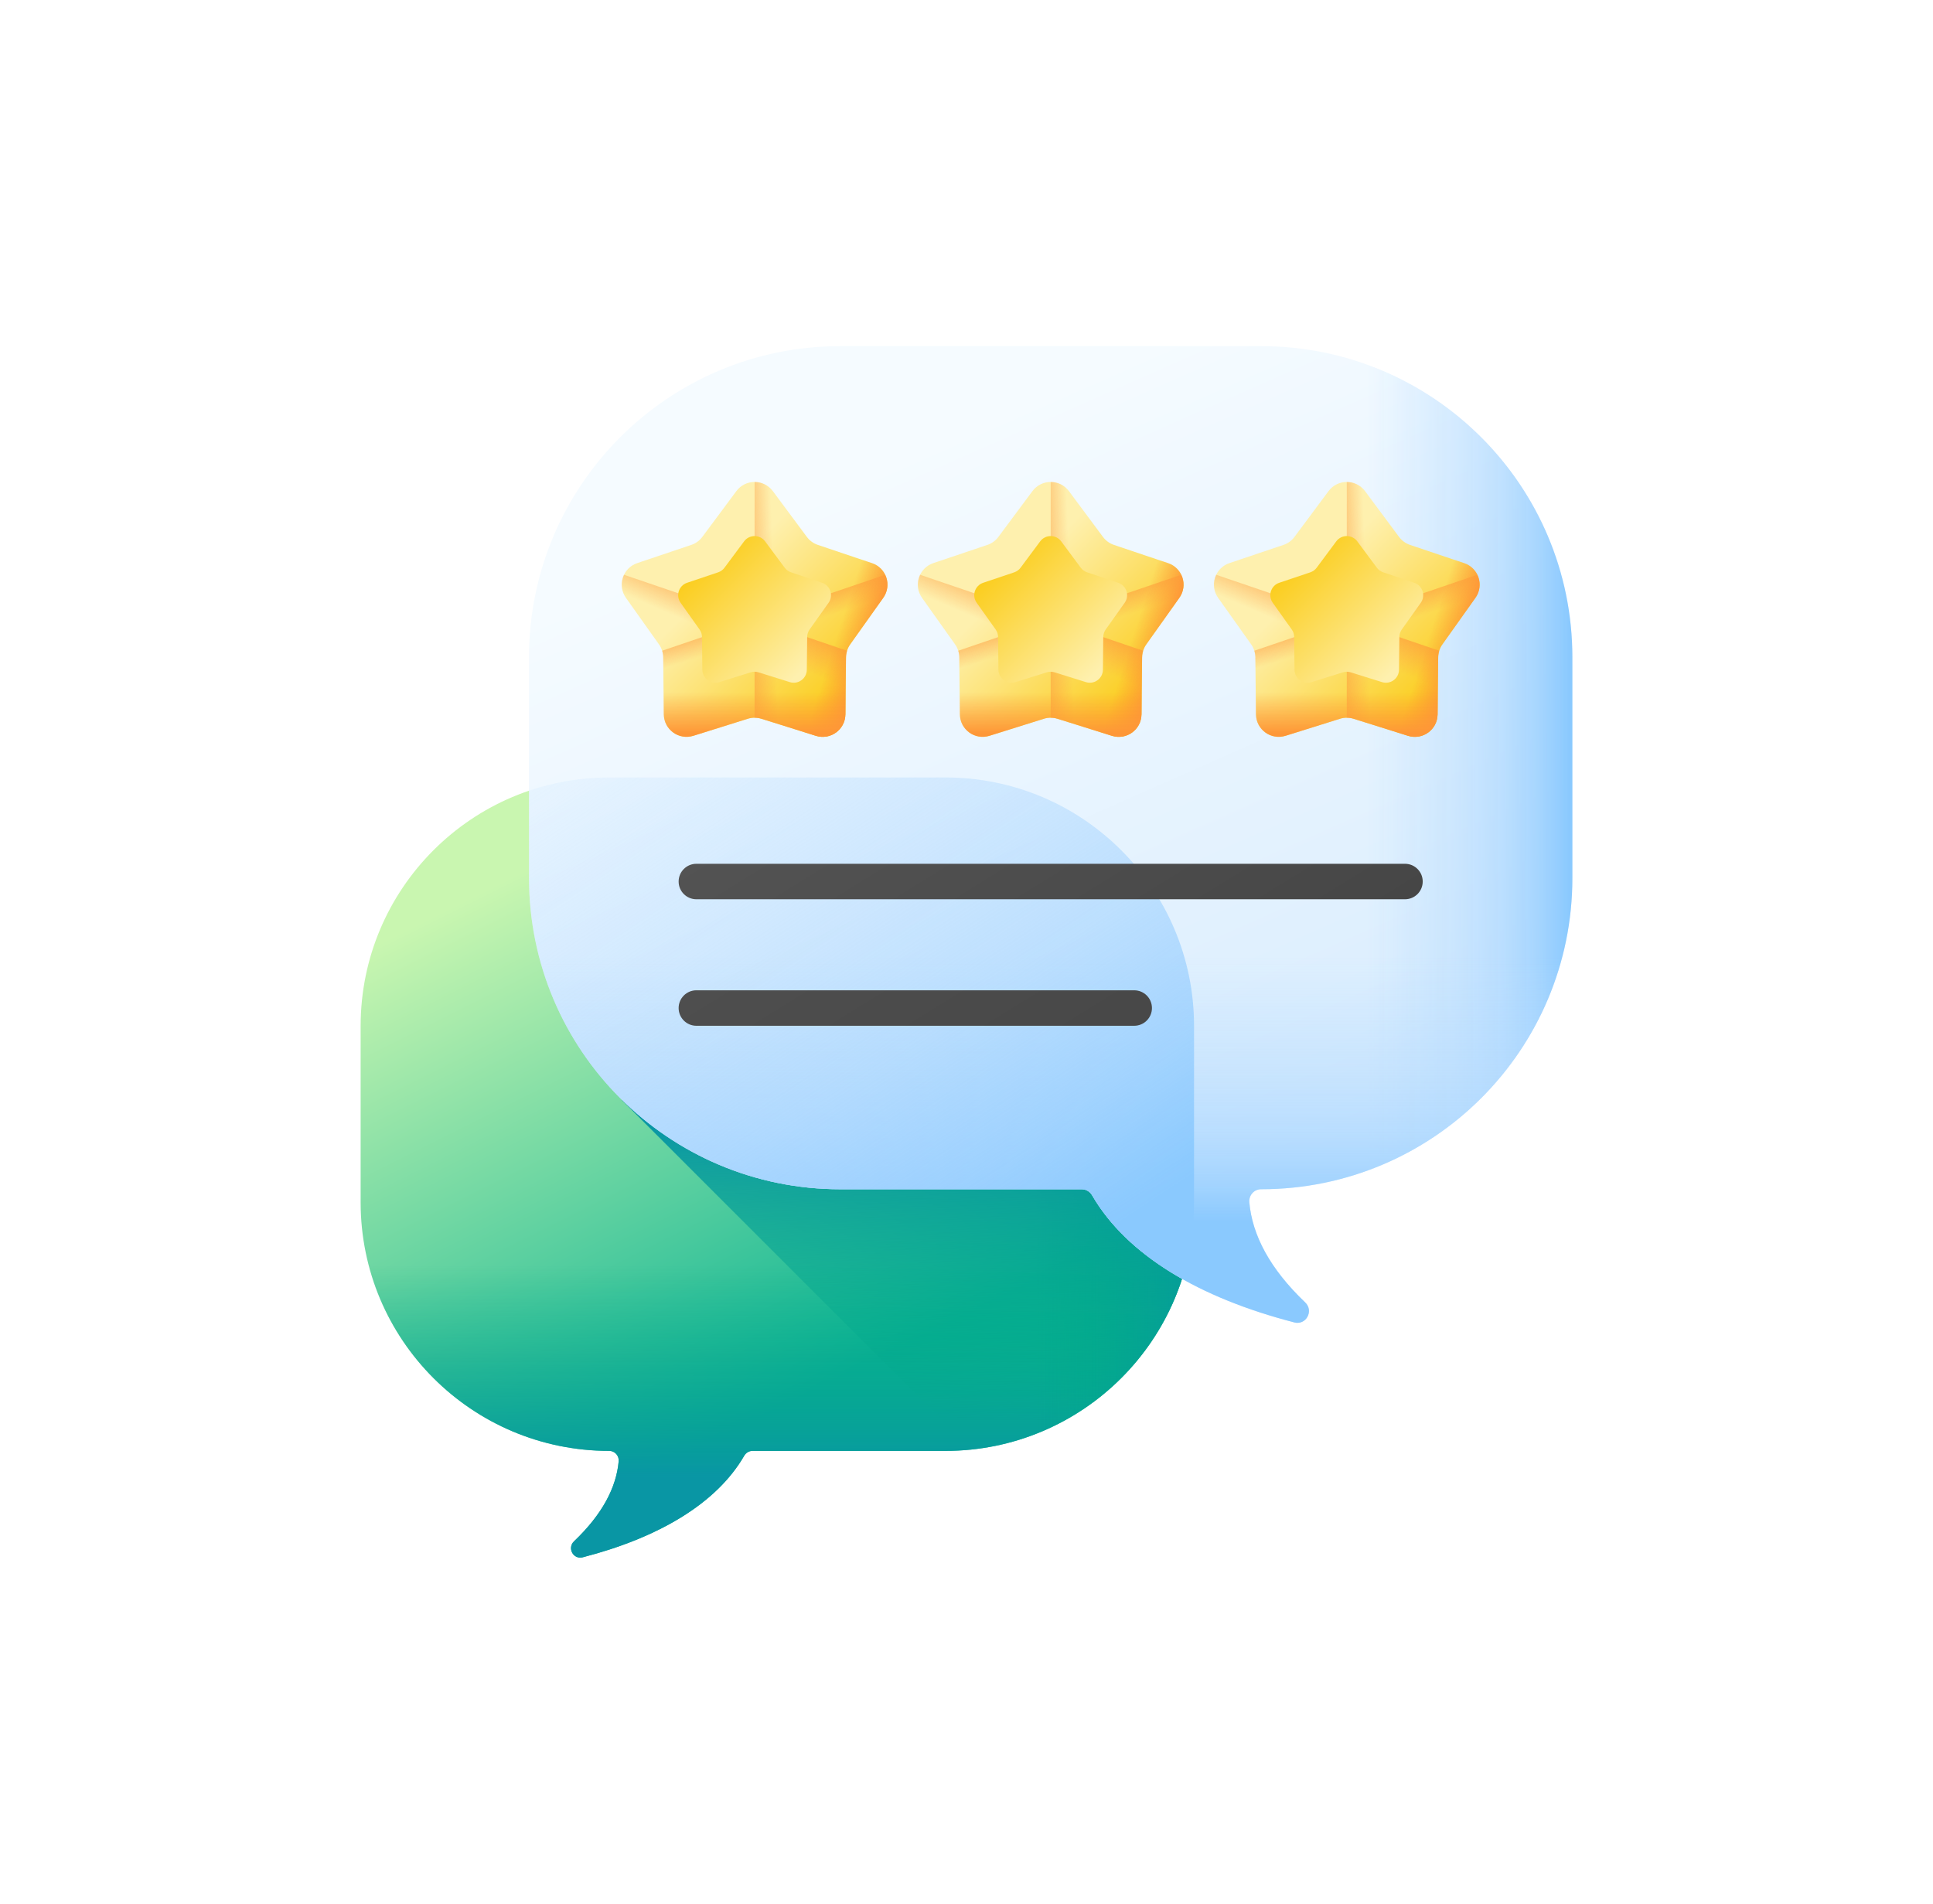 <svg width="67" height="66" viewBox="0 0 67 66" fill="none" xmlns="http://www.w3.org/2000/svg">
<g clip-path="url(#clip0_0_422)" filter="url(#filter0_d_0_422)">
<path d="M15.117 20.953H26.77C31.529 20.953 35.387 24.811 35.387 29.57V35.683C35.387 40.442 31.529 44.3 26.77 44.3H20.082C19.963 44.3 19.856 44.366 19.796 44.468C18.833 46.127 16.829 47.309 14.197 47.989C13.871 48.073 13.653 47.668 13.896 47.436C14.879 46.497 15.362 45.569 15.444 44.661C15.461 44.468 15.311 44.3 15.117 44.3C10.358 44.3 6.5 40.442 6.5 35.683V29.57C6.5 24.811 10.358 20.953 15.117 20.953Z" fill="url(#paint0_linear_0_422)"/>
<path d="M6.5 29.712V35.683C6.5 40.442 10.358 44.3 15.117 44.3C15.312 44.3 15.461 44.468 15.444 44.661C15.363 45.569 14.88 46.497 13.896 47.435C13.653 47.668 13.871 48.073 14.197 47.989C16.829 47.308 18.834 46.127 19.796 44.468C19.856 44.366 19.963 44.3 20.082 44.3H26.77C31.529 44.3 35.387 40.442 35.387 35.683V29.712H6.5Z" fill="url(#paint1_linear_0_422)"/>
<path d="M26.77 20.953H19.654V44.694C19.703 44.62 19.752 44.545 19.796 44.468C19.856 44.366 19.963 44.3 20.082 44.3H26.77C31.529 44.3 35.387 40.442 35.387 35.683V29.57C35.387 24.811 31.529 20.953 26.77 20.953Z" fill="url(#paint2_linear_0_422)"/>
<path d="M15.549 32.134L27.668 44.254C32.005 43.804 35.387 40.139 35.387 35.683V32.134H15.549Z" fill="url(#paint3_linear_0_422)"/>
<path d="M37.712 6H23.124C17.166 6 12.336 10.83 12.336 16.788V24.441C12.336 30.399 17.166 35.229 23.124 35.229H31.497C31.645 35.229 31.78 35.311 31.854 35.439C33.059 37.516 35.569 38.995 38.864 39.847C39.272 39.952 39.545 39.445 39.241 39.154C38.01 37.979 37.405 36.818 37.303 35.681C37.282 35.439 37.469 35.229 37.712 35.229C43.67 35.229 48.5 30.399 48.5 24.441V16.788C48.5 10.83 43.67 6 37.712 6Z" fill="url(#paint4_linear_0_422)"/>
<path d="M37.712 6H28.034V35.229H31.497C31.645 35.229 31.779 35.311 31.854 35.439C33.059 37.516 35.569 38.995 38.864 39.847C39.271 39.952 39.545 39.444 39.241 39.154C38.01 37.979 37.405 36.818 37.303 35.681C37.282 35.439 37.469 35.229 37.712 35.229C43.67 35.229 48.5 30.399 48.5 24.441V16.788C48.5 10.83 43.67 6 37.712 6Z" fill="url(#paint5_linear_0_422)"/>
<path d="M48.5 16.965V24.441C48.5 30.399 43.67 35.229 37.712 35.229C37.469 35.229 37.282 35.439 37.303 35.681C37.405 36.818 38.01 37.979 39.241 39.154C39.545 39.445 39.272 39.952 38.864 39.847C35.569 38.995 33.059 37.516 31.854 35.439C31.78 35.311 31.645 35.229 31.497 35.229H23.124C17.166 35.229 12.336 30.399 12.336 24.441V16.965H48.5Z" fill="url(#paint6_linear_0_422)"/>
<path d="M35.387 29.57C35.387 24.811 31.529 20.953 26.77 20.953H15.117C14.144 20.953 13.208 21.114 12.336 21.412V24.441C12.336 30.399 17.166 35.229 23.124 35.229H31.497C31.645 35.229 31.78 35.311 31.854 35.439C32.522 36.59 33.591 37.556 34.971 38.335C35.247 37.478 35.388 36.583 35.387 35.683V29.57Z" fill="url(#paint7_linear_0_422)"/>
<path d="M42.698 23.946H18.137C17.798 23.946 17.522 24.221 17.522 24.561C17.522 24.901 17.798 25.176 18.137 25.176H42.698C43.038 25.176 43.313 24.901 43.313 24.561C43.313 24.221 43.038 23.946 42.698 23.946Z" fill="url(#paint8_linear_0_422)"/>
<path d="M33.312 28.332H18.137C17.798 28.332 17.522 28.607 17.522 28.947C17.522 29.287 17.798 29.562 18.137 29.562H33.312C33.652 29.562 33.928 29.287 33.928 28.947C33.928 28.607 33.652 28.332 33.312 28.332Z" fill="url(#paint9_linear_0_422)"/>
<path d="M20.391 18.918L22.278 19.509C22.782 19.667 23.296 19.293 23.302 18.764L23.323 16.787C23.325 16.626 23.376 16.47 23.469 16.339L24.614 14.727C24.92 14.296 24.724 13.691 24.223 13.523L22.349 12.891C22.196 12.84 22.063 12.743 21.967 12.614L20.788 11.027C20.473 10.603 19.837 10.603 19.522 11.027L18.343 12.614C18.247 12.743 18.114 12.84 17.961 12.891L16.087 13.522C15.586 13.691 15.39 14.296 15.696 14.727L16.841 16.339C16.934 16.47 16.985 16.626 16.987 16.787L17.008 18.764C17.014 19.293 17.528 19.667 18.032 19.509L19.919 18.918C20.073 18.87 20.237 18.87 20.391 18.918Z" fill="url(#paint10_linear_0_422)"/>
<path d="M15.629 13.927C15.51 14.174 15.52 14.479 15.696 14.727L16.841 16.339C16.934 16.47 16.985 16.626 16.986 16.787L17.008 18.764C17.013 19.293 17.527 19.667 18.032 19.509L19.919 18.918C20.073 18.87 20.237 18.87 20.39 18.918L22.278 19.509C22.782 19.667 23.296 19.293 23.302 18.764L23.323 16.787C23.324 16.71 23.337 16.633 23.359 16.56L15.629 13.927Z" fill="url(#paint11_linear_0_422)"/>
<path d="M24.681 13.927C24.8 14.174 24.79 14.479 24.614 14.727L23.469 16.339C23.376 16.47 23.325 16.626 23.323 16.787L23.302 18.764C23.297 19.293 22.782 19.667 22.278 19.509L20.391 18.918C20.237 18.87 20.073 18.87 19.919 18.918L18.032 19.509C17.528 19.667 17.014 19.293 17.008 18.764L16.987 16.787C16.986 16.71 16.974 16.634 16.951 16.56L24.681 13.927Z" fill="url(#paint12_linear_0_422)"/>
<path d="M24.223 13.522L22.349 12.891C22.196 12.84 22.063 12.743 21.968 12.614L20.788 11.027C20.715 10.928 20.619 10.848 20.509 10.792C20.399 10.737 20.278 10.708 20.155 10.709V18.882C20.234 18.882 20.314 18.894 20.391 18.918L22.278 19.509C22.782 19.667 23.296 19.293 23.302 18.764L23.323 16.787C23.325 16.626 23.376 16.47 23.469 16.339L24.614 14.727C24.92 14.296 24.724 13.691 24.223 13.522Z" fill="url(#paint13_linear_0_422)"/>
<path d="M24.223 13.522L22.349 12.891C22.196 12.84 22.063 12.743 21.968 12.614L20.788 11.027C20.715 10.928 20.619 10.848 20.509 10.792C20.399 10.737 20.278 10.708 20.155 10.709V18.882C20.234 18.882 20.314 18.894 20.391 18.918L22.278 19.509C22.782 19.667 23.296 19.293 23.302 18.764L23.323 16.787C23.325 16.626 23.376 16.47 23.469 16.339L24.614 14.727C24.92 14.296 24.724 13.691 24.223 13.522Z" fill="url(#paint14_linear_0_422)"/>
<path d="M16.954 16.573C16.974 16.642 16.986 16.714 16.986 16.787L17.008 18.764C17.013 19.293 17.527 19.667 18.032 19.509L19.919 18.918C20.073 18.87 20.237 18.87 20.391 18.918L22.278 19.509C22.782 19.667 23.296 19.293 23.302 18.764L23.323 16.787C23.324 16.714 23.335 16.642 23.356 16.573H16.954Z" fill="url(#paint15_linear_0_422)"/>
<path d="M20.291 17.308L21.376 17.648C21.666 17.739 21.962 17.524 21.965 17.22L21.978 16.082C21.979 15.989 22.008 15.899 22.061 15.824L22.72 14.897C22.896 14.649 22.783 14.301 22.495 14.204L21.417 13.841C21.329 13.811 21.253 13.756 21.198 13.681L20.519 12.768C20.338 12.524 19.972 12.524 19.791 12.768L19.112 13.681C19.057 13.756 18.98 13.811 18.893 13.841L17.815 14.204C17.527 14.301 17.414 14.649 17.59 14.897L18.248 15.824C18.302 15.9 18.331 15.99 18.332 16.082L18.344 17.22C18.348 17.524 18.643 17.739 18.934 17.648L20.019 17.308C20.108 17.28 20.202 17.28 20.291 17.308Z" fill="url(#paint16_linear_0_422)"/>
<path d="M30.653 18.918L32.541 19.509C33.045 19.667 33.559 19.293 33.565 18.764L33.586 16.787C33.588 16.626 33.639 16.47 33.732 16.339L34.877 14.727C35.183 14.296 34.986 13.691 34.485 13.523L32.611 12.891C32.459 12.84 32.326 12.743 32.23 12.614L31.051 11.027C30.735 10.603 30.1 10.603 29.785 11.027L28.605 12.614C28.509 12.743 28.376 12.84 28.224 12.891L26.35 13.522C25.849 13.691 25.652 14.296 25.959 14.727L27.104 16.339C27.197 16.47 27.248 16.626 27.249 16.787L27.271 18.764C27.276 19.293 27.79 19.667 28.295 19.509L30.182 18.918C30.335 18.87 30.5 18.87 30.653 18.918Z" fill="url(#paint17_linear_0_422)"/>
<path d="M25.892 13.927C25.773 14.174 25.783 14.479 25.959 14.727L27.104 16.339C27.197 16.47 27.248 16.626 27.249 16.787L27.271 18.764C27.276 19.293 27.79 19.667 28.295 19.509L30.182 18.918C30.336 18.87 30.5 18.87 30.654 18.918L32.541 19.509C33.045 19.667 33.559 19.293 33.565 18.764L33.586 16.787C33.587 16.71 33.599 16.633 33.622 16.56L25.892 13.927Z" fill="url(#paint18_linear_0_422)"/>
<path d="M34.944 13.927C35.063 14.174 35.053 14.479 34.877 14.727L33.732 16.339C33.639 16.47 33.588 16.626 33.586 16.787L33.565 18.764C33.559 19.293 33.045 19.667 32.541 19.509L30.654 18.918C30.5 18.87 30.336 18.87 30.182 18.918L28.295 19.509C27.791 19.667 27.276 19.293 27.271 18.764L27.25 16.787C27.249 16.71 27.236 16.634 27.213 16.56L34.944 13.927Z" fill="url(#paint19_linear_0_422)"/>
<path d="M34.486 13.522L32.612 12.891C32.459 12.84 32.326 12.743 32.23 12.614L31.051 11.027C30.978 10.928 30.882 10.848 30.772 10.792C30.662 10.737 30.541 10.708 30.418 10.709V18.882C30.497 18.882 30.577 18.894 30.653 18.918L32.54 19.509C33.045 19.667 33.559 19.293 33.565 18.764L33.586 16.787C33.588 16.626 33.639 16.47 33.732 16.339L34.877 14.727C35.183 14.296 34.987 13.691 34.486 13.522Z" fill="url(#paint20_linear_0_422)"/>
<path d="M34.486 13.522L32.612 12.891C32.459 12.84 32.326 12.743 32.23 12.614L31.051 11.027C30.978 10.928 30.882 10.848 30.772 10.792C30.662 10.737 30.541 10.708 30.418 10.709V18.882C30.497 18.882 30.577 18.894 30.653 18.918L32.54 19.509C33.045 19.667 33.559 19.293 33.565 18.764L33.586 16.787C33.588 16.626 33.639 16.47 33.732 16.339L34.877 14.727C35.183 14.296 34.987 13.691 34.486 13.522Z" fill="url(#paint21_linear_0_422)"/>
<path d="M27.217 16.573C27.237 16.642 27.249 16.714 27.249 16.787L27.271 18.764C27.276 19.293 27.79 19.667 28.295 19.509L30.182 18.918C30.335 18.87 30.5 18.87 30.653 18.918L32.54 19.509C33.045 19.667 33.559 19.293 33.565 18.764L33.586 16.787C33.587 16.714 33.598 16.642 33.619 16.573H27.217Z" fill="url(#paint22_linear_0_422)"/>
<path d="M30.553 17.308L31.639 17.648C31.929 17.739 32.225 17.524 32.228 17.22L32.24 16.082C32.242 15.989 32.271 15.899 32.324 15.824L32.983 14.897C33.159 14.649 33.046 14.301 32.758 14.204L31.68 13.841C31.592 13.811 31.516 13.756 31.46 13.681L30.782 12.768C30.601 12.524 30.235 12.524 30.054 12.768L29.375 13.681C29.32 13.756 29.243 13.811 29.156 13.841L28.078 14.204C27.789 14.301 27.677 14.649 27.853 14.897L28.511 15.824C28.565 15.899 28.594 15.989 28.595 16.082L28.607 17.22C28.61 17.524 28.906 17.738 29.197 17.648L30.282 17.308C30.37 17.28 30.465 17.28 30.553 17.308Z" fill="url(#paint23_linear_0_422)"/>
<path d="M40.916 18.918L42.803 19.509C43.308 19.667 43.822 19.293 43.828 18.764L43.849 16.787C43.851 16.626 43.902 16.47 43.995 16.339L45.14 14.727C45.446 14.296 45.25 13.691 44.748 13.523L42.874 12.891C42.722 12.84 42.589 12.743 42.493 12.614L41.314 11.027C40.998 10.603 40.363 10.603 40.048 11.027L38.868 12.614C38.772 12.743 38.639 12.84 38.487 12.891L36.613 13.522C36.112 13.691 35.916 14.296 36.222 14.727L37.367 16.339C37.46 16.47 37.511 16.626 37.512 16.787L37.533 18.764C37.539 19.293 38.053 19.667 38.558 19.509L40.445 18.918C40.599 18.87 40.763 18.87 40.916 18.918Z" fill="url(#paint24_linear_0_422)"/>
<path d="M36.154 13.927C36.036 14.174 36.046 14.479 36.222 14.727L37.367 16.339C37.46 16.47 37.511 16.626 37.512 16.787L37.533 18.764C37.539 19.293 38.053 19.667 38.558 19.509L40.445 18.918C40.598 18.87 40.763 18.87 40.916 18.918L42.803 19.509C43.308 19.667 43.822 19.293 43.828 18.764L43.849 16.787C43.85 16.71 43.862 16.633 43.885 16.56L36.154 13.927Z" fill="url(#paint25_linear_0_422)"/>
<path d="M45.207 13.927C45.325 14.174 45.316 14.479 45.14 14.727L43.995 16.339C43.902 16.47 43.851 16.626 43.849 16.787L43.828 18.764C43.822 19.293 43.308 19.667 42.803 19.509L40.916 18.918C40.763 18.87 40.599 18.87 40.445 18.918L38.558 19.509C38.053 19.667 37.539 19.293 37.534 18.764L37.512 16.787C37.511 16.71 37.499 16.634 37.476 16.56L45.207 13.927Z" fill="url(#paint26_linear_0_422)"/>
<path d="M44.748 13.522L42.874 12.891C42.722 12.84 42.589 12.743 42.493 12.614L41.314 11.027C41.241 10.928 41.145 10.848 41.035 10.792C40.925 10.737 40.804 10.708 40.681 10.709V18.882C40.76 18.882 40.84 18.894 40.916 18.918L42.803 19.509C43.308 19.667 43.822 19.293 43.828 18.764L43.849 16.787C43.851 16.626 43.902 16.47 43.995 16.339L45.14 14.727C45.446 14.296 45.25 13.691 44.748 13.522Z" fill="url(#paint27_linear_0_422)"/>
<path d="M44.748 13.522L42.874 12.891C42.722 12.84 42.589 12.743 42.493 12.614L41.314 11.027C41.241 10.928 41.145 10.848 41.035 10.792C40.925 10.737 40.804 10.708 40.681 10.709V18.882C40.76 18.882 40.84 18.894 40.916 18.918L42.803 19.509C43.308 19.667 43.822 19.293 43.828 18.764L43.849 16.787C43.851 16.626 43.902 16.47 43.995 16.339L45.14 14.727C45.446 14.296 45.25 13.691 44.748 13.522Z" fill="url(#paint28_linear_0_422)"/>
<path d="M37.48 16.573C37.5 16.642 37.511 16.714 37.512 16.787L37.533 18.764C37.539 19.293 38.053 19.667 38.558 19.509L40.445 18.918C40.598 18.87 40.763 18.87 40.916 18.918L42.803 19.509C43.308 19.667 43.822 19.293 43.828 18.764L43.849 16.787C43.85 16.714 43.861 16.642 43.882 16.573H37.48Z" fill="url(#paint29_linear_0_422)"/>
<path d="M40.816 17.308L41.902 17.648C42.192 17.739 42.488 17.524 42.491 17.22L42.503 16.082C42.504 15.989 42.534 15.899 42.587 15.824L43.246 14.897C43.422 14.649 43.309 14.301 43.021 14.204L41.943 13.841C41.855 13.811 41.778 13.756 41.723 13.681L41.045 12.768C40.863 12.524 40.498 12.524 40.316 12.768L39.638 13.681C39.583 13.756 39.506 13.811 39.419 13.841L38.34 14.204C38.052 14.301 37.939 14.649 38.115 14.897L38.774 15.824C38.828 15.899 38.857 15.989 38.858 16.082L38.87 17.22C38.873 17.524 39.169 17.738 39.459 17.648L40.545 17.308C40.633 17.28 40.728 17.28 40.816 17.308Z" fill="url(#paint30_linear_0_422)"/>
</g>
<defs>
<filter id="filter0_d_0_422" x="0.5" y="0" width="66" height="66" filterUnits="userSpaceOnUse" color-interpolation-filters="sRGB">
<feFlood flood-opacity="0" result="BackgroundImageFix"/>
<feColorMatrix in="SourceAlpha" type="matrix" values="0 0 0 0 0 0 0 0 0 0 0 0 0 0 0 0 0 0 127 0" result="hardAlpha"/>
<feOffset dx="6" dy="6"/>
<feGaussianBlur stdDeviation="6"/>
<feColorMatrix type="matrix" values="0 0 0 0 0 0 0 0 0 0 0 0 0 0 0 0 0 0 0.35 0"/>
<feBlend mode="normal" in2="BackgroundImageFix" result="effect1_dropShadow_0_422"/>
<feBlend mode="normal" in="SourceGraphic" in2="effect1_dropShadow_0_422" result="shape"/>
</filter>
<linearGradient id="paint0_linear_0_422" x1="15.819" y1="22.377" x2="25.027" y2="40.792" gradientUnits="userSpaceOnUse">
<stop stop-color="#C9F6B0"/>
<stop offset="1" stop-color="#0BB494"/>
</linearGradient>
<linearGradient id="paint1_linear_0_422" x1="20.944" y1="37.857" x2="20.944" y2="45.194" gradientUnits="userSpaceOnUse">
<stop stop-color="#00A887" stop-opacity="0"/>
<stop offset="0.36" stop-color="#01A58C" stop-opacity="0.36"/>
<stop offset="0.794" stop-color="#069C9A" stop-opacity="0.795"/>
<stop offset="1" stop-color="#0996A4"/>
</linearGradient>
<linearGradient id="paint2_linear_0_422" x1="29.835" y1="32.824" x2="35.444" y2="32.824" gradientUnits="userSpaceOnUse">
<stop stop-color="#00A887" stop-opacity="0"/>
<stop offset="0.36" stop-color="#01A58C" stop-opacity="0.36"/>
<stop offset="0.794" stop-color="#069C9A" stop-opacity="0.795"/>
<stop offset="1" stop-color="#0996A4"/>
</linearGradient>
<linearGradient id="paint3_linear_0_422" x1="25.203" y1="43.099" x2="25.486" y2="33.341" gradientUnits="userSpaceOnUse">
<stop stop-color="#00A887" stop-opacity="0"/>
<stop offset="0.36" stop-color="#01A58C" stop-opacity="0.36"/>
<stop offset="0.794" stop-color="#069C9A" stop-opacity="0.795"/>
<stop offset="1" stop-color="#0996A4"/>
</linearGradient>
<linearGradient id="paint4_linear_0_422" x1="25.554" y1="9.615" x2="36.957" y2="35.404" gradientUnits="userSpaceOnUse">
<stop stop-color="#F5FBFF"/>
<stop offset="1" stop-color="#D8ECFE"/>
</linearGradient>
<linearGradient id="paint5_linear_0_422" x1="41.367" y1="22.93" x2="48.388" y2="22.93" gradientUnits="userSpaceOnUse">
<stop stop-color="#B3DAFE" stop-opacity="0"/>
<stop offset="0.431" stop-color="#B1D9FE" stop-opacity="0.432"/>
<stop offset="0.666" stop-color="#A9D6FE" stop-opacity="0.666"/>
<stop offset="0.852" stop-color="#9BD0FE" stop-opacity="0.852"/>
<stop offset="1" stop-color="#8AC9FE"/>
</linearGradient>
<linearGradient id="paint6_linear_0_422" x1="30.418" y1="27.163" x2="30.418" y2="36.348" gradientUnits="userSpaceOnUse">
<stop stop-color="#B3DAFE" stop-opacity="0"/>
<stop offset="0.431" stop-color="#B1D9FE" stop-opacity="0.432"/>
<stop offset="0.666" stop-color="#A9D6FE" stop-opacity="0.666"/>
<stop offset="0.852" stop-color="#9BD0FE" stop-opacity="0.852"/>
<stop offset="1" stop-color="#8AC9FE"/>
</linearGradient>
<linearGradient id="paint7_linear_0_422" x1="15.571" y1="14.776" x2="30.746" y2="37.758" gradientUnits="userSpaceOnUse">
<stop stop-color="#B3DAFE" stop-opacity="0"/>
<stop offset="0.431" stop-color="#B1D9FE" stop-opacity="0.432"/>
<stop offset="0.666" stop-color="#A9D6FE" stop-opacity="0.666"/>
<stop offset="0.852" stop-color="#9BD0FE" stop-opacity="0.852"/>
<stop offset="1" stop-color="#8AC9FE"/>
</linearGradient>
<linearGradient id="paint8_linear_0_422" x1="22.534" y1="11.778" x2="35.262" y2="32.415" gradientUnits="userSpaceOnUse">
<stop stop-color="#5A5A5A"/>
<stop offset="1" stop-color="#444444"/>
</linearGradient>
<linearGradient id="paint9_linear_0_422" x1="14.428" y1="10.631" x2="30.725" y2="37.054" gradientUnits="userSpaceOnUse">
<stop stop-color="#5A5A5A"/>
<stop offset="1" stop-color="#444444"/>
</linearGradient>
<linearGradient id="paint10_linear_0_422" x1="18.692" y1="14.32" x2="23.658" y2="19.287" gradientUnits="userSpaceOnUse">
<stop stop-color="#FEF0AE"/>
<stop offset="1" stop-color="#FAC600"/>
</linearGradient>
<linearGradient id="paint11_linear_0_422" x1="19.532" y1="16.265" x2="20.257" y2="14.561" gradientUnits="userSpaceOnUse">
<stop stop-color="#FE9738" stop-opacity="0"/>
<stop offset="1" stop-color="#FE9738"/>
</linearGradient>
<linearGradient id="paint12_linear_0_422" x1="20.718" y1="15.996" x2="20.311" y2="14.723" gradientUnits="userSpaceOnUse">
<stop stop-color="#FE9738" stop-opacity="0"/>
<stop offset="1" stop-color="#FE9738"/>
</linearGradient>
<linearGradient id="paint13_linear_0_422" x1="20.848" y1="15.143" x2="19.303" y2="15.194" gradientUnits="userSpaceOnUse">
<stop stop-color="#FE9738" stop-opacity="0"/>
<stop offset="1" stop-color="#FE9738"/>
</linearGradient>
<linearGradient id="paint14_linear_0_422" x1="23.107" y1="15.727" x2="24.231" y2="16.09" gradientUnits="userSpaceOnUse">
<stop stop-color="#FE9738" stop-opacity="0"/>
<stop offset="1" stop-color="#FE9738"/>
</linearGradient>
<linearGradient id="paint15_linear_0_422" x1="20.155" y1="18.005" x2="20.155" y2="19.433" gradientUnits="userSpaceOnUse">
<stop stop-color="#FE9738" stop-opacity="0"/>
<stop offset="1" stop-color="#FE9738"/>
</linearGradient>
<linearGradient id="paint16_linear_0_422" x1="21.85" y1="17.2" x2="17.527" y2="12.877" gradientUnits="userSpaceOnUse">
<stop stop-color="#FEF0AE"/>
<stop offset="1" stop-color="#FAC600"/>
</linearGradient>
<linearGradient id="paint17_linear_0_422" x1="28.954" y1="14.32" x2="33.921" y2="19.287" gradientUnits="userSpaceOnUse">
<stop stop-color="#FEF0AE"/>
<stop offset="1" stop-color="#FAC600"/>
</linearGradient>
<linearGradient id="paint18_linear_0_422" x1="29.795" y1="16.265" x2="30.52" y2="14.561" gradientUnits="userSpaceOnUse">
<stop stop-color="#FE9738" stop-opacity="0"/>
<stop offset="1" stop-color="#FE9738"/>
</linearGradient>
<linearGradient id="paint19_linear_0_422" x1="30.981" y1="15.996" x2="30.573" y2="14.723" gradientUnits="userSpaceOnUse">
<stop stop-color="#FE9738" stop-opacity="0"/>
<stop offset="1" stop-color="#FE9738"/>
</linearGradient>
<linearGradient id="paint20_linear_0_422" x1="31.11" y1="15.143" x2="29.566" y2="15.194" gradientUnits="userSpaceOnUse">
<stop stop-color="#FE9738" stop-opacity="0"/>
<stop offset="1" stop-color="#FE9738"/>
</linearGradient>
<linearGradient id="paint21_linear_0_422" x1="33.369" y1="15.727" x2="34.493" y2="16.09" gradientUnits="userSpaceOnUse">
<stop stop-color="#FE9738" stop-opacity="0"/>
<stop offset="1" stop-color="#FE9738"/>
</linearGradient>
<linearGradient id="paint22_linear_0_422" x1="30.418" y1="18.005" x2="30.418" y2="19.433" gradientUnits="userSpaceOnUse">
<stop stop-color="#FE9738" stop-opacity="0"/>
<stop offset="1" stop-color="#FE9738"/>
</linearGradient>
<linearGradient id="paint23_linear_0_422" x1="32.113" y1="17.2" x2="27.79" y2="12.877" gradientUnits="userSpaceOnUse">
<stop stop-color="#FEF0AE"/>
<stop offset="1" stop-color="#FAC600"/>
</linearGradient>
<linearGradient id="paint24_linear_0_422" x1="39.217" y1="14.32" x2="44.184" y2="19.287" gradientUnits="userSpaceOnUse">
<stop stop-color="#FEF0AE"/>
<stop offset="1" stop-color="#FAC600"/>
</linearGradient>
<linearGradient id="paint25_linear_0_422" x1="40.058" y1="16.265" x2="40.783" y2="14.561" gradientUnits="userSpaceOnUse">
<stop stop-color="#FE9738" stop-opacity="0"/>
<stop offset="1" stop-color="#FE9738"/>
</linearGradient>
<linearGradient id="paint26_linear_0_422" x1="41.244" y1="15.996" x2="40.836" y2="14.723" gradientUnits="userSpaceOnUse">
<stop stop-color="#FE9738" stop-opacity="0"/>
<stop offset="1" stop-color="#FE9738"/>
</linearGradient>
<linearGradient id="paint27_linear_0_422" x1="41.373" y1="15.143" x2="39.828" y2="15.194" gradientUnits="userSpaceOnUse">
<stop stop-color="#FE9738" stop-opacity="0"/>
<stop offset="1" stop-color="#FE9738"/>
</linearGradient>
<linearGradient id="paint28_linear_0_422" x1="43.632" y1="15.727" x2="44.757" y2="16.09" gradientUnits="userSpaceOnUse">
<stop stop-color="#FE9738" stop-opacity="0"/>
<stop offset="1" stop-color="#FE9738"/>
</linearGradient>
<linearGradient id="paint29_linear_0_422" x1="40.681" y1="18.005" x2="40.681" y2="19.433" gradientUnits="userSpaceOnUse">
<stop stop-color="#FE9738" stop-opacity="0"/>
<stop offset="1" stop-color="#FE9738"/>
</linearGradient>
<linearGradient id="paint30_linear_0_422" x1="42.376" y1="17.2" x2="38.053" y2="12.877" gradientUnits="userSpaceOnUse">
<stop stop-color="#FEF0AE"/>
<stop offset="1" stop-color="#FAC600"/>
</linearGradient>
<clipPath id="clip0_0_422">
<rect width="42" height="42" fill="white" transform="translate(6.5 6)"/>
</clipPath>
</defs>
</svg>

